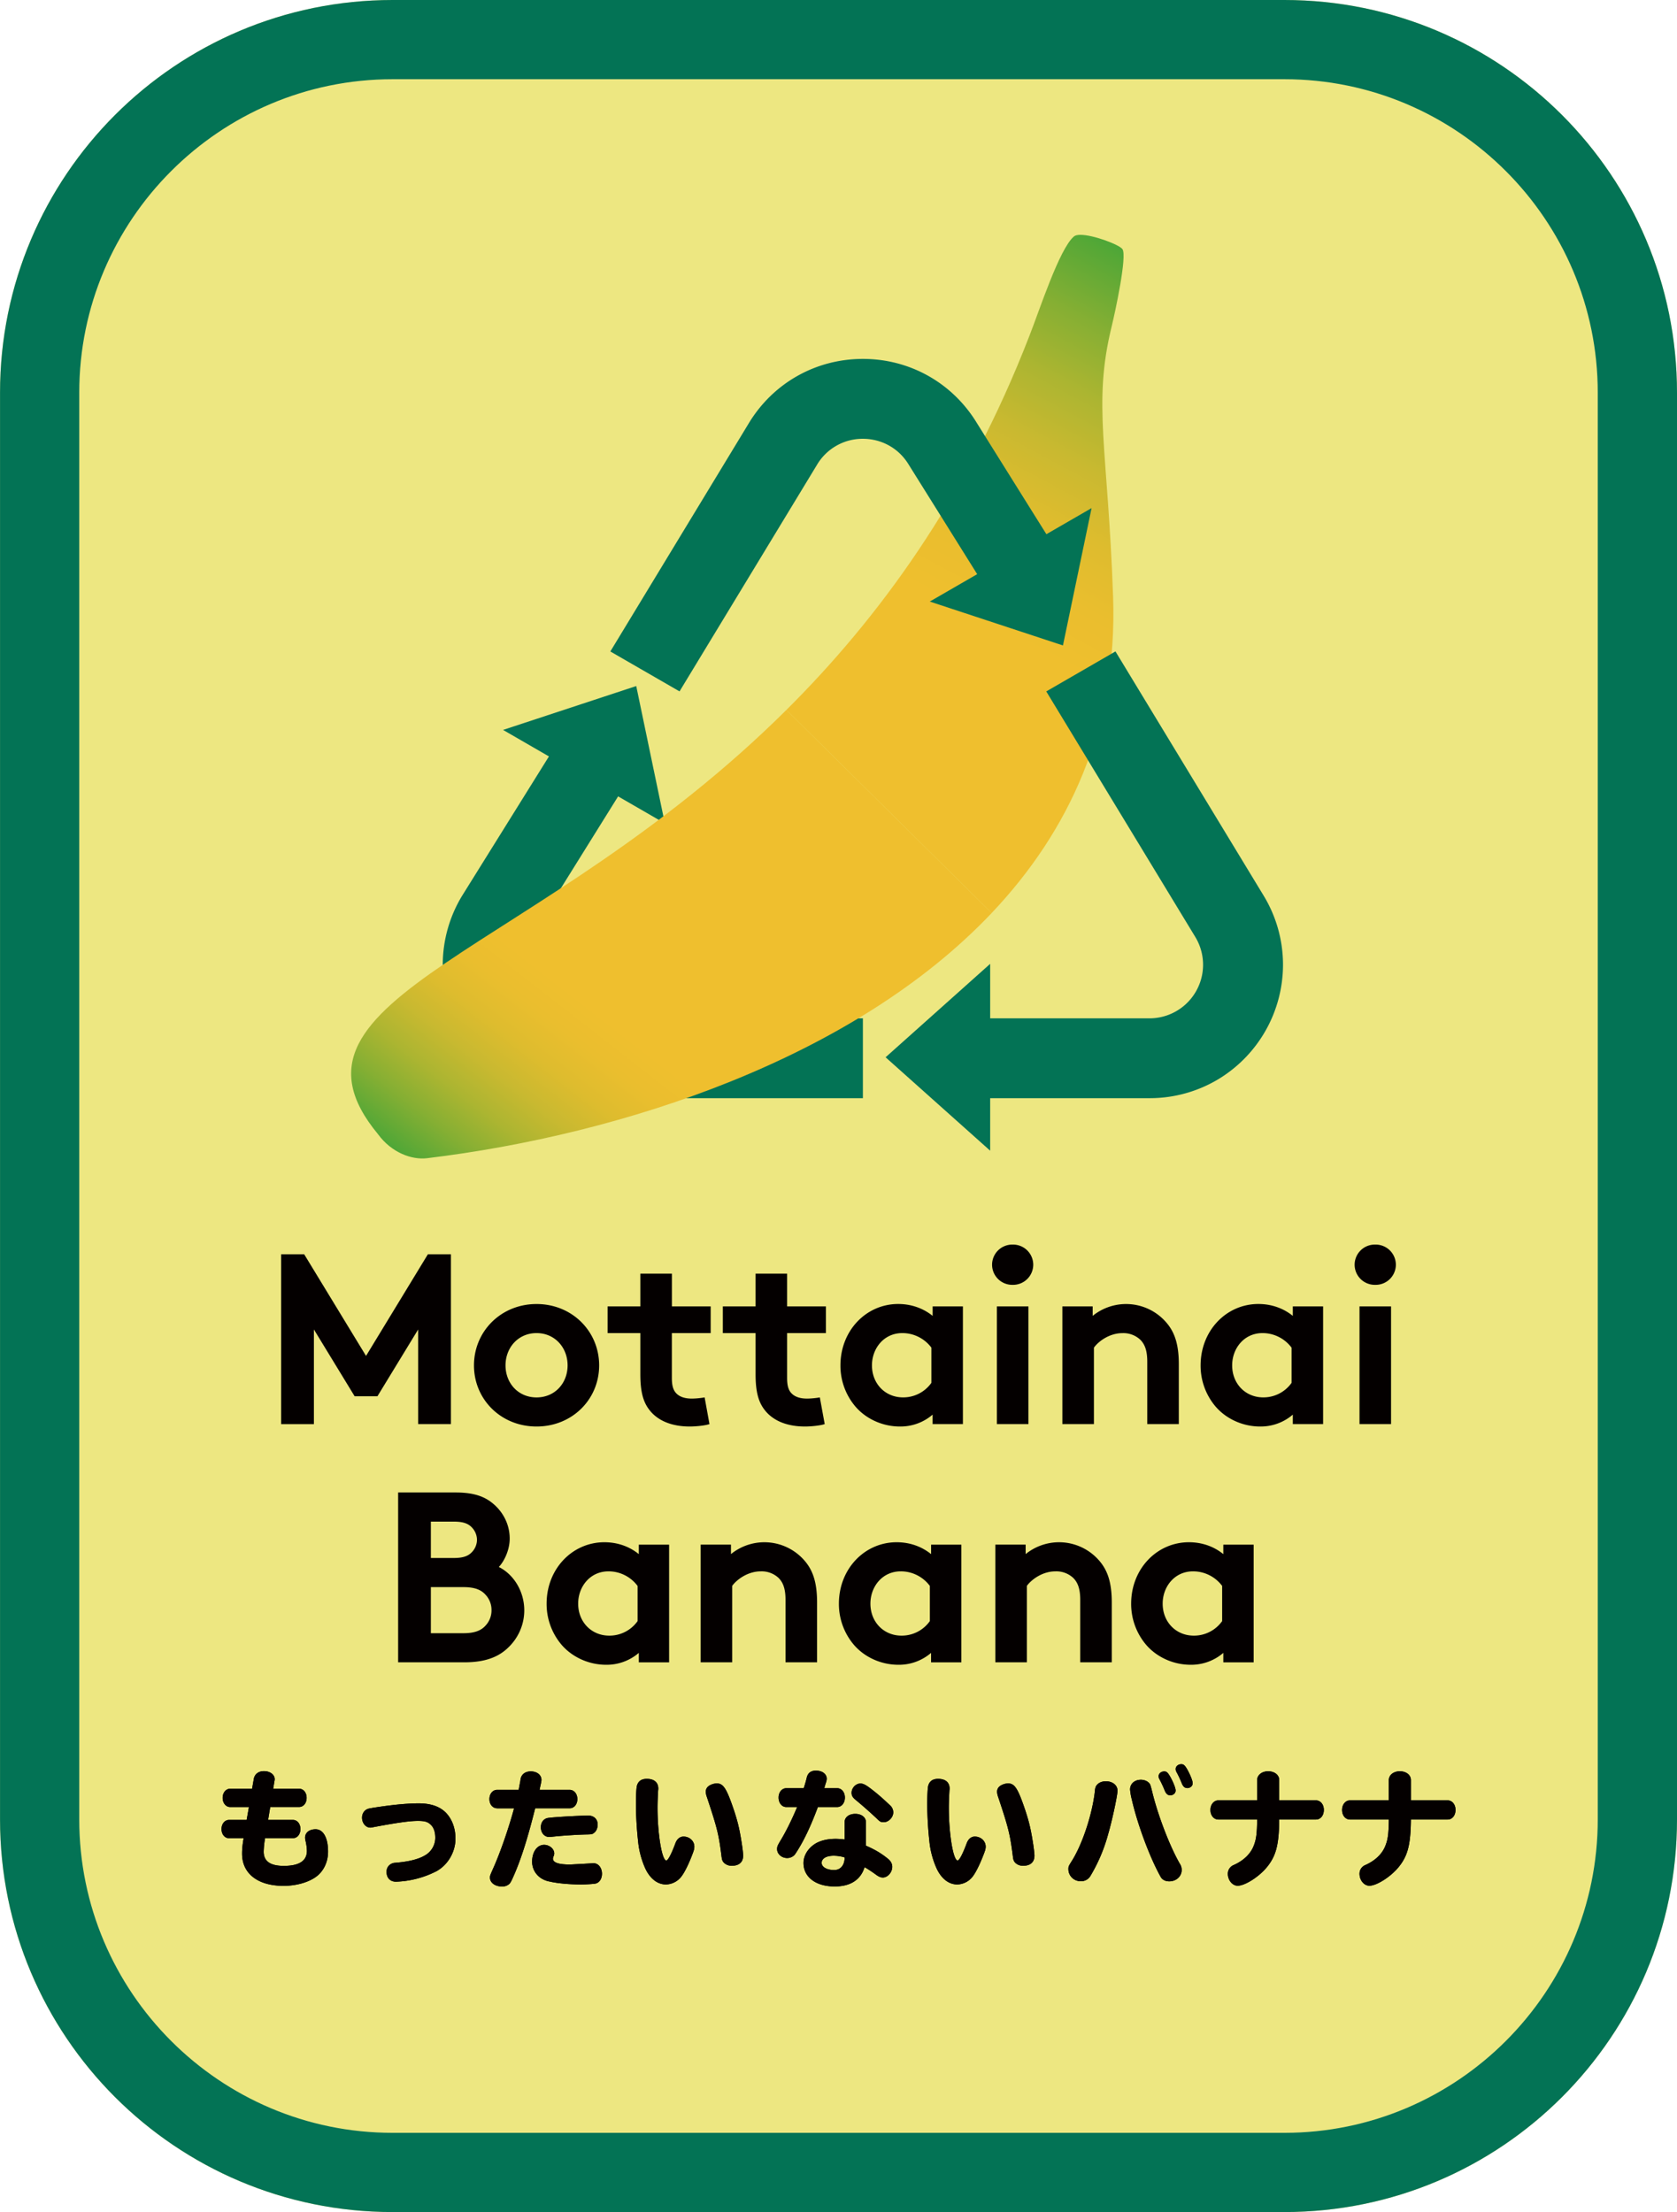 <svg id="_レイヤー_2" data-name="レイヤー 2" xmlns="http://www.w3.org/2000/svg" viewBox="0 0 45.71 60.284"><defs><linearGradient id="_名称未設定グラデーション_3" data-name="名称未設定グラデーション 3" x1="-116.712" y1="459.794" x2="-115.712" y2="459.794" gradientTransform="matrix(17.683 0 0 -17.683 2082.222 8146.375)" gradientUnits="userSpaceOnUse"><stop offset="0" stop-color="#efbf2e"/><stop offset=".386" stop-color="#efbf2e"/><stop offset=".479" stop-color="#eabe2e"/><stop offset=".576" stop-color="#debc2e"/><stop offset=".674" stop-color="#c9b930"/><stop offset=".773" stop-color="#acb531"/><stop offset=".873" stop-color="#86af33"/><stop offset=".973" stop-color="#59a836"/><stop offset="1" stop-color="#4ca737"/></linearGradient><linearGradient id="_名称未設定グラデーション_6" data-name="名称未設定グラデーション 6" x1="-134.236" y1="443.572" x2="-133.236" y2="443.572" gradientTransform="matrix(-16.027 0 0 16.027 -2126.841 -7083.796)" gradientUnits="userSpaceOnUse"><stop offset="0" stop-color="#efbf2e"/><stop offset=".6" stop-color="#efbf2e"/><stop offset=".66" stop-color="#eabe2e"/><stop offset=".723" stop-color="#debc2e"/><stop offset=".787" stop-color="#c9b930"/><stop offset=".852" stop-color="#acb531"/><stop offset=".917" stop-color="#86af33"/><stop offset=".982" stop-color="#59a836"/><stop offset="1" stop-color="#4ca737"/></linearGradient><clipPath id="clippath"><path id="SVGID" class="cls-1" d="M29.272 6.444c-.399.337-.945 2.03-1.214 2.71-1.724 4.453-4.123 7.709-6.623 10.193l5.595 5.535c2.12-2.238 3.432-5.08 3.31-8.608-.14-4.048-.56-5.245-.042-7.366.1-.408.428-1.93.297-2.118-.08-.118-.787-.39-1.147-.39-.079 0-.14.014-.176.044"/></clipPath><clipPath id="clippath-1"><path id="SVGID-2" data-name="SVGID" class="cls-1" d="M10.303 30.909c.374.513.931.704 1.336.655 5.34-.645 11.633-2.716 15.391-6.682l-5.595-5.535c-6.762 6.72-14.26 7.786-11.132 11.562"/></clipPath><style>.cls-1{fill:none}.cls-3{fill:#040000}.cls-4{fill:#037355}</style></defs><g id="_レイヤー_1-2" data-name="レイヤー 1"><path d="M35.01 60.284H10.7c-5.909 0-10.7-4.79-10.7-10.7V10.7C0 4.79 4.791 0 10.7 0h24.31c5.909 0 10.7 4.79 10.7 10.7v38.884c0 5.91-4.791 10.7-10.7 10.7" style="fill:#ede781"/><path class="cls-4" d="M35.01 2.159c4.709 0 8.54 3.832 8.54 8.541v38.884c0 4.709-3.831 8.541-8.54 8.541H10.7c-4.709 0-8.54-3.832-8.54-8.541V10.7c0-4.709 3.831-8.541 8.54-8.541h24.31Zm0-2.159H10.7C4.791 0 .001 4.79.001 10.7v38.884c0 5.91 4.79 10.7 10.699 10.7h24.31c5.909 0 10.7-4.79 10.7-10.7V10.7c0-5.91-4.791-10.7-10.7-10.7"/><path class="cls-3" d="m9.977 36.952 1.686-2.77h.628v4.628h-.893v-2.579l-1.11 1.82h-.622l-1.11-1.82v2.58h-.893v-4.629h.628l1.686 2.77zM14.625 35.538c.972 0 1.706.747 1.706 1.672 0 .926-.734 1.666-1.706 1.666s-1.706-.74-1.706-1.666c0-.925.734-1.672 1.706-1.672m0 2.545c.502 0 .846-.39.846-.873 0-.482-.344-.88-.846-.88s-.846.398-.846.88c0 .483.344.873.846.873M19.338 38.81c-.112.04-.37.066-.536.066-.515 0-.892-.172-1.11-.463-.166-.218-.238-.502-.238-.958V36.33h-.893v-.728h.893v-.892h.86v.892h1.057v.728h-1.058v1.223c0 .198.033.317.106.403.086.099.225.159.436.159.126 0 .291-.02.351-.033l.132.727ZM22.479 38.81c-.112.04-.37.066-.536.066-.515 0-.892-.172-1.11-.463-.166-.218-.238-.502-.238-.958V36.33h-.893v-.728h.893v-.892h.859v.892h1.058v.728h-1.058v1.223c0 .198.033.317.106.403.086.099.225.159.436.159.126 0 .29-.02.35-.033l.133.727ZM26.246 38.81h-.826v-.258a1.34 1.34 0 0 1-.893.324c-.476 0-.925-.212-1.209-.542a1.718 1.718 0 0 1-.41-1.124c0-.946.7-1.673 1.573-1.673.364 0 .688.12.94.324v-.258h.825v3.207Zm-.859-2.083a.986.986 0 0 0-.793-.397c-.503 0-.827.417-.827.88 0 .502.364.872.846.872a.939.939 0 0 0 .774-.396v-.959ZM27.601 33.918a.55.55 0 0 1 .562.548.55.55 0 0 1-.562.549.55.55 0 0 1-.56-.55.55.55 0 0 1 .56-.547m.43 4.892h-.859v-3.207h.86v3.207ZM28.957 38.81v-3.207h.826v.258a1.446 1.446 0 0 1 2.017.192c.212.25.331.575.331 1.124v1.633h-.86v-1.7c0-.317-.073-.482-.192-.601a.676.676 0 0 0-.482-.178c-.364 0-.662.23-.78.396v2.083h-.86ZM36.064 38.81h-.826v-.258a1.34 1.34 0 0 1-.893.324c-.476 0-.925-.212-1.21-.542a1.718 1.718 0 0 1-.41-1.124c0-.946.7-1.673 1.574-1.673.364 0 .688.12.939.324v-.258h.826v3.207Zm-.86-2.083a.986.986 0 0 0-.792-.397c-.503 0-.827.417-.827.88 0 .502.364.872.846.872a.939.939 0 0 0 .774-.396v-.959ZM37.485 33.918a.55.55 0 0 1 .562.548.55.55 0 0 1-.562.549.55.55 0 0 1-.562-.55.55.55 0 0 1 .562-.547m.43 4.892h-.859v-3.207h.86v3.207ZM12.425 40.674c.523 0 .814.126 1.038.324.258.225.43.556.43.932 0 .305-.145.615-.297.774.41.205.694.668.694 1.183 0 .39-.165.748-.423.999-.258.258-.615.416-1.21.416h-1.805v-4.628h1.573Zm-.68 1.785h.627c.278 0 .404-.066.496-.165a.492.492 0 0 0 .133-.33.492.492 0 0 0-.133-.331c-.092-.1-.218-.165-.496-.165h-.628v.99Zm.892 2.05c.311 0 .483-.08.595-.205a.604.604 0 0 0 .165-.423.604.604 0 0 0-.165-.423c-.112-.126-.284-.205-.595-.205h-.893v1.256h.893ZM18.238 45.303h-.826v-.258a1.34 1.34 0 0 1-.893.324c-.476 0-.925-.212-1.21-.542a1.718 1.718 0 0 1-.41-1.124c0-.946.7-1.673 1.574-1.673.364 0 .688.119.939.324v-.258h.826v3.207Zm-.86-2.083a.986.986 0 0 0-.792-.397c-.503 0-.827.417-.827.88 0 .502.364.872.846.872a.939.939 0 0 0 .774-.396v-.96ZM19.098 45.302v-3.207h.826v.258a1.446 1.446 0 0 1 2.017.192c.212.251.33.575.33 1.124v1.633h-.86v-1.699c0-.318-.072-.483-.191-.602a.676.676 0 0 0-.482-.178c-.364 0-.662.231-.781.396v2.083h-.86ZM26.204 45.303h-.826v-.258a1.34 1.34 0 0 1-.893.324c-.476 0-.925-.212-1.209-.542a1.718 1.718 0 0 1-.41-1.124c0-.946.7-1.673 1.573-1.673.364 0 .688.119.94.324v-.258h.825v3.207Zm-.859-2.083a.986.986 0 0 0-.793-.397c-.503 0-.827.417-.827.88 0 .502.364.872.846.872a.939.939 0 0 0 .774-.396v-.96ZM27.13 45.302v-3.207h.826v.258a1.446 1.446 0 0 1 2.017.192c.212.251.331.575.331 1.124v1.633h-.86v-1.699c0-.318-.073-.483-.192-.602a.676.676 0 0 0-.482-.178c-.364 0-.662.231-.781.396v2.083h-.859ZM34.17 45.303h-.826v-.258a1.34 1.34 0 0 1-.892.324c-.477 0-.925-.212-1.21-.542a1.718 1.718 0 0 1-.41-1.124c0-.946.7-1.673 1.574-1.673.364 0 .688.119.938.324v-.258h.827v3.207Zm-.858-2.083a.986.986 0 0 0-.794-.397c-.502 0-.827.417-.827.88 0 .502.364.872.847.872a.939.939 0 0 0 .774-.396v-.96Z"/><path class="cls-4" d="M15.706 27.752a1.458 1.458 0 0 1-1.247-2.215l2.682-4.304-1.885-1.09-2.658 4.265a3.628 3.628 0 0 0-.53 1.889 3.653 3.653 0 0 0 1.748 3.105 3.64 3.64 0 0 0 1.89.527h7.814v-2.177h-7.814Z"/><path class="cls-4" d="m17.343 18.696-3.631 1.196 4.41 2.547-.78-3.743zM24.138 28.813l2.851 2.546v-5.092l-2.85 2.546z"/><g style="clip-path:url(#clippath)"><path transform="rotate(-62.148 26.08 15.641)" style="fill:url(#_名称未設定グラデーション_3)" d="M15.74 7.217h20.681v16.849H15.74z"/></g><g style="clip-path:url(#clippath-1)"><path transform="rotate(-52.148 17.102 25.48)" style="fill:url(#_名称未設定グラデーション_6)" d="M6.168 13.877h21.869v23.205H6.168z"/></g><path class="cls-4" d="M22.273 12.66a1.445 1.445 0 0 1 1.247-.702c.481 0 .963.234 1.247.702l2.371 3.792 1.886-1.09-2.396-3.831c-.665-1.096-1.827-1.75-3.108-1.75s-2.443.654-3.108 1.75l-3.776 6.223 1.886 1.088 3.751-6.182ZM30.404 17.753l-1.886 1.09 4.063 6.693a1.46 1.46 0 0 1-1.247 2.216h-5.053v2.176h5.053a3.63 3.63 0 0 0 1.89-.527 3.65 3.65 0 0 0 1.747-3.105 3.627 3.627 0 0 0-.529-1.889l-4.038-6.654Z"/><path class="cls-4" d="m28.973 17.59.78-3.743-4.41 2.547 3.63 1.196z"/><path class="cls-3" d="M6.919 48.475c.024-.127.127-.207.275-.207.166 0 .293.093.293.22 0 .008 0 .02-.004.035l-.037.224h.705c.12 0 .207.107.207.248 0 .144-.086.25-.207.25h-.785l-.058.352h.675c.12 0 .206.107.206.248 0 .145-.086.25-.206.25h-.758a2.563 2.563 0 0 0-.038.366c0 .262.179.389.548.389.42 0 .63-.137.63-.41a1.31 1.31 0 0 0-.035-.265.388.388 0 0 1-.014-.096c0-.134.114-.227.286-.227.21 0 .34.234.34.609 0 .282-.12.534-.326.685-.213.155-.544.248-.888.248-.7 0-1.13-.334-1.13-.878 0-.12.01-.234.042-.42h-.396c-.117 0-.206-.106-.206-.251 0-.141.089-.248.206-.248h.479l.062-.351h-.51c-.117 0-.206-.107-.206-.251 0-.141.089-.248.206-.248h.596l.048-.272ZM12.15 49.397c.17.173.265.427.265.71 0 .36-.203.713-.516.887a2.62 2.62 0 0 1-1.105.287c-.159 0-.258-.103-.258-.27 0-.103.055-.185.141-.223.041-.018.044-.018.158-.028.32-.03.568-.093.73-.186a.557.557 0 0 0 .3-.489c0-.148-.039-.265-.104-.336-.089-.097-.172-.125-.372-.125-.23 0-.609.056-1.222.172-.034.007-.05.011-.072.011-.124 0-.227-.12-.227-.272 0-.11.062-.206.162-.24.048-.018.402-.07.657-.1.27-.032.534-.049.723-.049.33 0 .571.083.74.251M13.55 49.28c-.12 0-.21-.106-.21-.25 0-.145.09-.252.21-.252h.586l.004-.02c.013-.062.024-.121.034-.183.007-.021.01-.048.014-.08.02-.137.124-.22.279-.22.172 0 .292.097.292.235q0 .03-.038.199l-.014.069h.82c.12 0 .21.107.21.252 0 .144-.09.25-.21.25h-.94c-.22.879-.406 1.454-.623 1.925q-.048.107-.083.138a.283.283 0 0 1-.2.069c-.185 0-.326-.104-.326-.241 0-.052.003-.06.075-.224.203-.447.438-1.13.582-1.666h-.461Zm2.63 1.498c.128 0 .228.124.228.286 0 .138-.072.248-.182.269-.06.01-.255.024-.38.024-.302 0-.66-.031-.86-.08a.616.616 0 0 1-.268-.113.533.533 0 0 1-.214-.43c0-.266.138-.458.327-.458.145 0 .276.11.276.234a.195.195 0 0 1-.017.076.173.173 0 0 0-.018.068c0 .107.155.159.472.159l.637-.035Zm.11-1.053c0 .1-.04.189-.11.234-.044.03-.051.03-.164.034-.265.004-.744.035-.995.066-.024.003-.035.003-.048.003-.135 0-.231-.113-.231-.265 0-.138.079-.237.2-.254.179-.025.84-.063 1.1-.063.149 0 .249.1.249.245M17.943 48.743c0 .01 0 .024-.004.045-.01.182-.017.341-.017.471 0 .72.12 1.443.24 1.443.046 0 .139-.176.246-.465.044-.12.124-.186.223-.186.166 0 .295.124.295.275 0 .05-.01.09-.036.162-.11.3-.231.541-.317.651a.546.546 0 0 1-.42.217c-.227 0-.424-.148-.559-.424a2.362 2.362 0 0 1-.202-.757 9.798 9.798 0 0 1-.058-.99c0-.242.01-.463.027-.52.035-.125.124-.187.269-.187.199 0 .313.096.313.265m2.055.568c.096.29.148.485.203.82.03.178.055.368.055.44 0 .176-.11.275-.306.275a.296.296 0 0 1-.21-.075c-.053-.052-.062-.087-.077-.21-.075-.589-.12-.758-.395-1.587a.481.481 0 0 1-.031-.142c0-.082.042-.144.124-.185a.436.436 0 0 1 .172-.045c.182 0 .268.131.465.71M21.432 49.246c-.12 0-.21-.11-.21-.258 0-.145.09-.255.21-.255h.475c.028-.083.06-.193.08-.279.03-.134.113-.2.251-.2.175 0 .296.09.296.221a.334.334 0 0 1-.018.096 1.951 1.951 0 0 0-.048.162h.351c.121 0 .21.11.21.255 0 .148-.089.258-.21.258h-.526c-.19.51-.369.891-.568 1.205-.038.061-.049.072-.059.09a.278.278 0 0 1-.21.095c-.15 0-.275-.11-.275-.244 0-.065.013-.096.082-.213.148-.24.321-.586.465-.933h-.296Zm1.59.41c0-.13.117-.224.29-.224.168 0 .29.093.29.223v.644c.233.1.422.21.598.355.08.062.12.141.12.22 0 .151-.124.293-.255.293-.06 0-.11-.02-.196-.083a3.696 3.696 0 0 0-.303-.2c-.106.345-.385.527-.815.527-.513 0-.85-.255-.85-.64 0-.197.116-.393.312-.52.142-.09.338-.138.565-.138.072 0 .152.007.244.017v-.475Zm0 .963a1.02 1.02 0 0 0-.302-.045c-.2 0-.324.076-.324.193 0 .114.141.196.341.196.165 0 .275-.12.285-.316v-.028Zm.837-1.776c.145.117.272.234.406.361a.26.26 0 0 1 .083.186c0 .138-.128.27-.262.27-.079 0-.103-.015-.196-.108a12.014 12.014 0 0 0-.578-.509c-.073-.062-.1-.11-.1-.186 0-.13.113-.252.241-.252.09 0 .175.052.406.238M25.883 48.743c0 .01 0 .024-.004.045-.01.182-.017.341-.017.471 0 .72.12 1.443.24 1.443.046 0 .139-.176.246-.465.044-.12.124-.186.223-.186.166 0 .296.124.296.275 0 .05-.01.09-.037.162-.111.3-.231.541-.317.651a.546.546 0 0 1-.42.217c-.227 0-.424-.148-.558-.424a2.362 2.362 0 0 1-.203-.757 9.798 9.798 0 0 1-.058-.99c0-.242.01-.463.027-.52.035-.125.124-.187.269-.187.199 0 .313.096.313.265m2.055.568c.096.29.148.485.203.82.03.178.055.368.055.44 0 .176-.11.275-.306.275a.296.296 0 0 1-.21-.075c-.052-.052-.062-.087-.076-.21-.076-.589-.12-.758-.396-1.587a.481.481 0 0 1-.031-.142c0-.082.042-.144.124-.185a.436.436 0 0 1 .172-.045c.183 0 .269.131.465.71M30.46 48.799c0 .13-.152.84-.255 1.184a4.49 4.49 0 0 1-.482 1.139.29.29 0 0 1-.265.145.33.33 0 0 1-.337-.324c0-.08.003-.082.106-.247.29-.47.551-1.281.617-1.89a.374.374 0 0 1 .02-.107c.042-.096.148-.155.28-.155.182 0 .316.11.316.255m.885-.176q.017.028.062.214c.154.636.478 1.48.75 1.952a.3.3 0 0 1 .052.172c0 .175-.148.31-.338.31-.11 0-.196-.045-.24-.131-.297-.534-.627-1.426-.779-2.09a1.635 1.635 0 0 1-.05-.282c0-.155.123-.265.295-.265.107 0 .203.048.248.12m.558-.192c.083.15.141.303.141.365 0 .072-.065.13-.144.13-.069 0-.11-.034-.148-.117a2.924 2.924 0 0 0-.152-.327.171.171 0 0 1-.02-.072c0-.076.065-.134.155-.134.065 0 .096.03.168.155m.465-.197c.083.15.141.303.141.365 0 .072-.065.13-.144.13-.069 0-.11-.034-.148-.116a2.763 2.763 0 0 0-.152-.327.167.167 0 0 1-.02-.073c0-.075.065-.134.154-.134.066 0 .097.03.17.155M34.266 48.513c0-.138.127-.241.3-.241.175 0 .302.1.302.24v.552h1c.123 0 .216.11.216.26 0 .153-.09.263-.217.263h-.999c-.007.685-.086.988-.33 1.29-.214.266-.602.514-.802.514-.145 0-.269-.152-.269-.327 0-.093.048-.176.131-.224l.066-.031c.254-.121.437-.306.516-.527.062-.161.083-.33.086-.695H33.21c-.124 0-.217-.11-.217-.262 0-.148.093-.261.217-.261h1.057v-.551ZM37.855 48.513c0-.138.127-.241.3-.241.175 0 .302.1.302.24v.552h1c.123 0 .216.11.216.26 0 .153-.09.263-.217.263h-.999c-.007.685-.086.988-.33 1.29-.214.266-.602.514-.802.514-.145 0-.269-.152-.269-.327 0-.093.048-.176.131-.224l.066-.031c.254-.121.437-.306.516-.527.062-.161.083-.33.086-.695h-1.057c-.124 0-.217-.11-.217-.262 0-.148.093-.261.217-.261h1.057v-.551Z"/><path class="cls-3" d="M6.919 48.475c.024-.127.127-.207.275-.207.166 0 .293.093.293.22 0 .008 0 .02-.004.035l-.037.224h.705c.12 0 .207.107.207.248 0 .144-.086.25-.207.25h-.785l-.058.352h.675c.12 0 .206.107.206.248 0 .145-.086.25-.206.25h-.758a2.563 2.563 0 0 0-.038.366c0 .262.179.389.548.389.42 0 .63-.137.63-.41a1.31 1.31 0 0 0-.035-.265.388.388 0 0 1-.014-.096c0-.134.114-.227.286-.227.21 0 .34.234.34.609 0 .282-.12.534-.326.685-.213.155-.544.248-.888.248-.7 0-1.13-.334-1.13-.878 0-.12.01-.234.042-.42h-.396c-.117 0-.206-.106-.206-.251 0-.141.089-.248.206-.248h.479l.062-.351h-.51c-.117 0-.206-.107-.206-.251 0-.141.089-.248.206-.248h.596l.048-.272ZM12.15 49.397c.17.173.265.427.265.71 0 .36-.203.713-.516.887a2.62 2.62 0 0 1-1.105.287c-.159 0-.258-.103-.258-.27 0-.103.055-.185.141-.223.041-.018.044-.018.158-.028.32-.03.568-.093.73-.186a.557.557 0 0 0 .3-.489c0-.148-.039-.265-.104-.336-.089-.097-.172-.125-.372-.125-.23 0-.609.056-1.222.172-.034.007-.05.011-.072.011-.124 0-.227-.12-.227-.272 0-.11.062-.206.162-.24.048-.018.402-.07.657-.1.27-.032.534-.049.723-.049.33 0 .571.083.74.251M13.55 49.28c-.12 0-.21-.106-.21-.25 0-.145.09-.252.21-.252h.586l.004-.02c.013-.062.024-.121.034-.183.007-.021.01-.048.014-.08.02-.137.124-.22.279-.22.172 0 .292.097.292.235q0 .03-.038.199l-.014.069h.82c.12 0 .21.107.21.252 0 .144-.09.25-.21.25h-.94c-.22.879-.406 1.454-.623 1.925q-.048.107-.083.138a.283.283 0 0 1-.2.069c-.185 0-.326-.104-.326-.241 0-.052.003-.06.075-.224.203-.447.438-1.13.582-1.666h-.461Zm2.63 1.498c.128 0 .228.124.228.286 0 .138-.072.248-.182.269-.06.01-.255.024-.38.024-.302 0-.66-.031-.86-.08a.616.616 0 0 1-.268-.113.533.533 0 0 1-.214-.43c0-.266.138-.458.327-.458.145 0 .276.11.276.234a.195.195 0 0 1-.017.076.173.173 0 0 0-.018.068c0 .107.155.159.472.159l.637-.035Zm.11-1.053c0 .1-.04.189-.11.234-.044.03-.051.03-.164.034-.265.004-.744.035-.995.066-.024.003-.035.003-.048.003-.135 0-.231-.113-.231-.265 0-.138.079-.237.2-.254.179-.025.84-.063 1.1-.063.149 0 .249.1.249.245M17.943 48.743c0 .01 0 .024-.004.045-.01.182-.017.341-.017.471 0 .72.12 1.443.24 1.443.046 0 .139-.176.246-.465.044-.12.124-.186.223-.186.166 0 .295.124.295.275 0 .05-.01.09-.036.162-.11.3-.231.541-.317.651a.546.546 0 0 1-.42.217c-.227 0-.424-.148-.559-.424a2.362 2.362 0 0 1-.202-.757 9.798 9.798 0 0 1-.058-.99c0-.242.01-.463.027-.52.035-.125.124-.187.269-.187.199 0 .313.096.313.265m2.055.568c.096.29.148.485.203.82.03.178.055.368.055.44 0 .176-.11.275-.306.275a.296.296 0 0 1-.21-.075c-.053-.052-.062-.087-.077-.21-.075-.589-.12-.758-.395-1.587a.481.481 0 0 1-.031-.142c0-.082.042-.144.124-.185a.436.436 0 0 1 .172-.045c.182 0 .268.131.465.71M21.432 49.246c-.12 0-.21-.11-.21-.258 0-.145.09-.255.21-.255h.475c.028-.083.06-.193.08-.279.03-.134.113-.2.251-.2.175 0 .296.09.296.221a.334.334 0 0 1-.018.096 1.951 1.951 0 0 0-.048.162h.351c.121 0 .21.11.21.255 0 .148-.089.258-.21.258h-.526c-.19.51-.369.891-.568 1.205-.038.061-.049.072-.059.09a.278.278 0 0 1-.21.095c-.15 0-.275-.11-.275-.244 0-.065.013-.096.082-.213.148-.24.321-.586.465-.933h-.296Zm1.59.41c0-.13.117-.224.29-.224.168 0 .29.093.29.223v.644c.233.1.422.21.598.355.08.062.12.141.12.22 0 .151-.124.293-.255.293-.06 0-.11-.02-.196-.083a3.696 3.696 0 0 0-.303-.2c-.106.345-.385.527-.815.527-.513 0-.85-.255-.85-.64 0-.197.116-.393.312-.52.142-.09.338-.138.565-.138.072 0 .152.007.244.017v-.475Zm0 .963a1.02 1.02 0 0 0-.302-.045c-.2 0-.324.076-.324.193 0 .114.141.196.341.196.165 0 .275-.12.285-.316v-.028Zm.837-1.776c.145.117.272.234.406.361a.26.26 0 0 1 .083.186c0 .138-.128.27-.262.27-.079 0-.103-.015-.196-.108a12.014 12.014 0 0 0-.578-.509c-.073-.062-.1-.11-.1-.186 0-.13.113-.252.241-.252.09 0 .175.052.406.238M25.883 48.743c0 .01 0 .024-.004.045-.01.182-.017.341-.017.471 0 .72.12 1.443.24 1.443.046 0 .139-.176.246-.465.044-.12.124-.186.223-.186.166 0 .296.124.296.275 0 .05-.01.09-.037.162-.111.3-.231.541-.317.651a.546.546 0 0 1-.42.217c-.227 0-.424-.148-.558-.424a2.362 2.362 0 0 1-.203-.757 9.798 9.798 0 0 1-.058-.99c0-.242.01-.463.027-.52.035-.125.124-.187.269-.187.199 0 .313.096.313.265m2.055.568c.096.29.148.485.203.82.03.178.055.368.055.44 0 .176-.11.275-.306.275a.296.296 0 0 1-.21-.075c-.052-.052-.062-.087-.076-.21-.076-.589-.12-.758-.396-1.587a.481.481 0 0 1-.031-.142c0-.082.042-.144.124-.185a.436.436 0 0 1 .172-.045c.183 0 .269.131.465.71M30.46 48.799c0 .13-.152.84-.255 1.184a4.49 4.49 0 0 1-.482 1.139.29.29 0 0 1-.265.145.33.33 0 0 1-.337-.324c0-.08.003-.082.106-.247.29-.47.551-1.281.617-1.89a.374.374 0 0 1 .02-.107c.042-.096.148-.155.28-.155.182 0 .316.11.316.255m.885-.176q.017.028.062.214c.154.636.478 1.48.75 1.952a.3.3 0 0 1 .052.172c0 .175-.148.31-.338.31-.11 0-.196-.045-.24-.131-.297-.534-.627-1.426-.779-2.09a1.635 1.635 0 0 1-.05-.282c0-.155.123-.265.295-.265.107 0 .203.048.248.12m.558-.192c.083.15.141.303.141.365 0 .072-.065.13-.144.13-.069 0-.11-.034-.148-.117a2.924 2.924 0 0 0-.152-.327.171.171 0 0 1-.02-.072c0-.076.065-.134.155-.134.065 0 .096.03.168.155m.465-.197c.083.15.141.303.141.365 0 .072-.065.13-.144.13-.069 0-.11-.034-.148-.116a2.763 2.763 0 0 0-.152-.327.167.167 0 0 1-.02-.073c0-.075.065-.134.154-.134.066 0 .097.03.17.155M34.266 48.513c0-.138.127-.241.3-.241.175 0 .302.1.302.24v.552h1c.123 0 .216.11.216.26 0 .153-.09.263-.217.263h-.999c-.007.685-.086.988-.33 1.29-.214.266-.602.514-.802.514-.145 0-.269-.152-.269-.327 0-.093.048-.176.131-.224l.066-.031c.254-.121.437-.306.516-.527.062-.161.083-.33.086-.695H33.21c-.124 0-.217-.11-.217-.262 0-.148.093-.261.217-.261h1.057v-.551ZM37.855 48.513c0-.138.127-.241.3-.241.175 0 .302.1.302.24v.552h1c.123 0 .216.11.216.26 0 .153-.09.263-.217.263h-.999c-.007.685-.086.988-.33 1.29-.214.266-.602.514-.802.514-.145 0-.269-.152-.269-.327 0-.093.048-.176.131-.224l.066-.031c.254-.121.437-.306.516-.527.062-.161.083-.33.086-.695h-1.057c-.124 0-.217-.11-.217-.262 0-.148.093-.261.217-.261h1.057v-.551Z"/></g></svg>